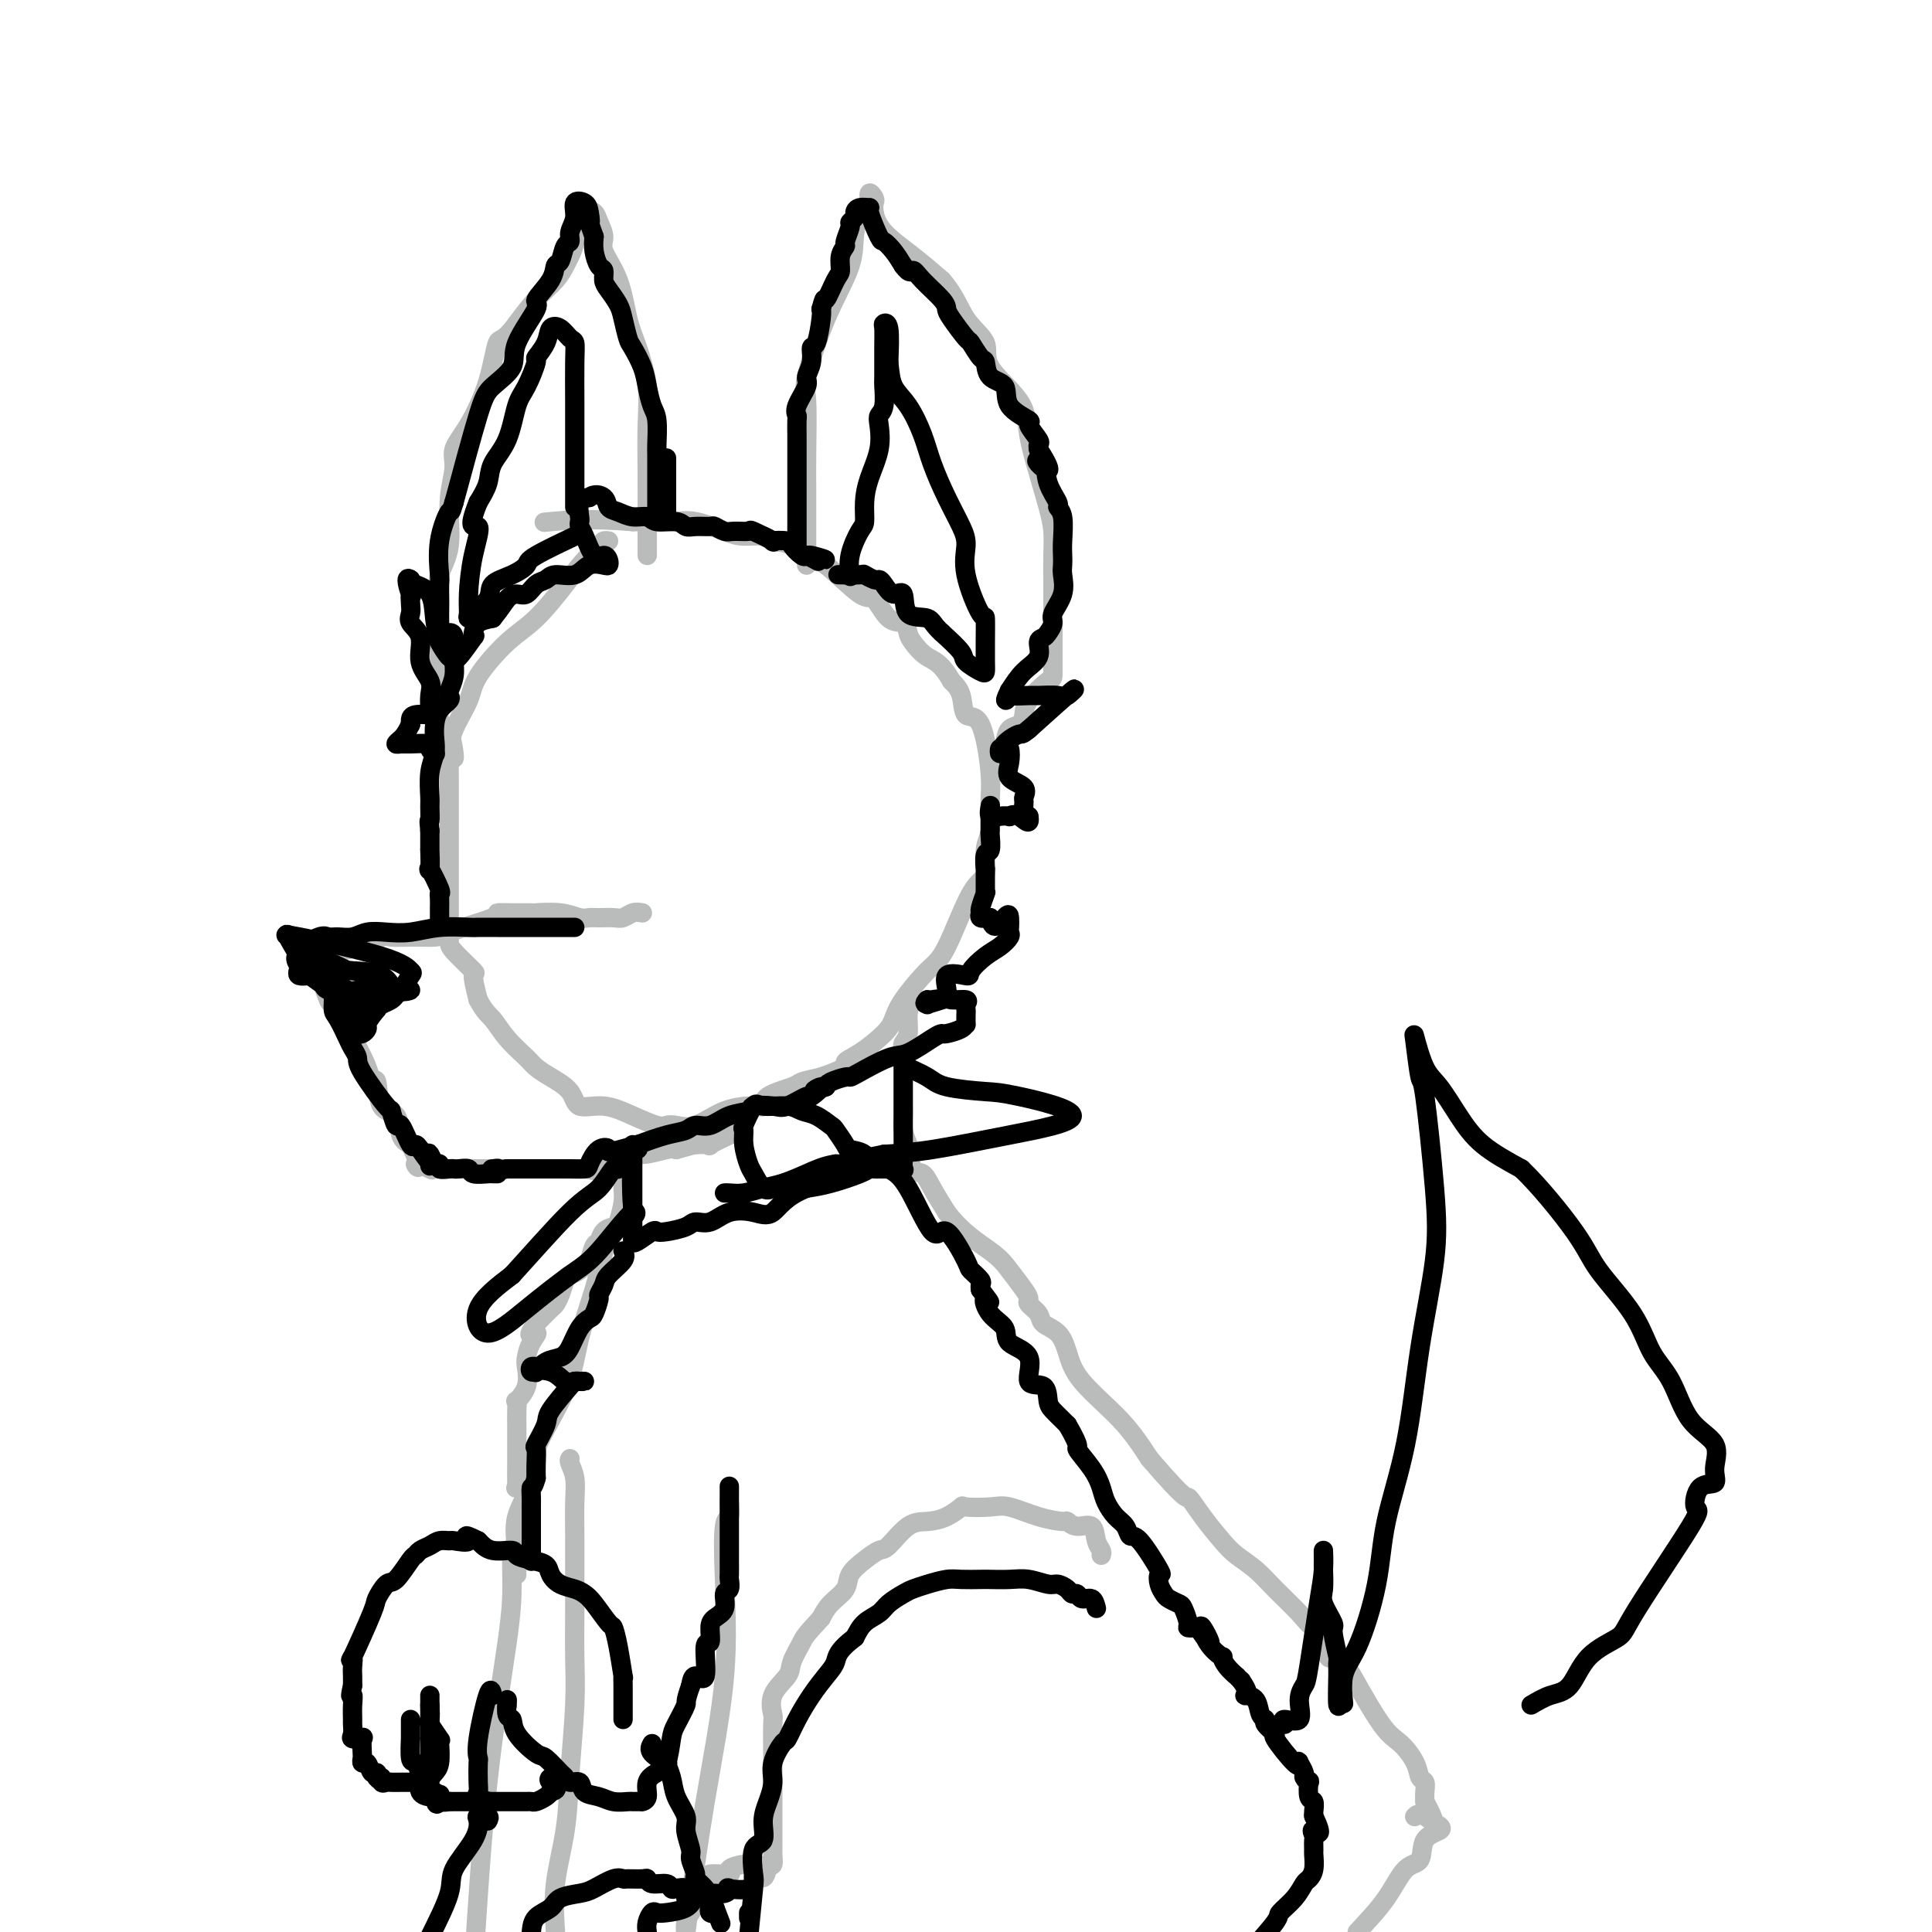 <svg viewBox='0 0 400 400' version='1.1' xmlns='http://www.w3.org/2000/svg' xmlns:xlink='http://www.w3.org/1999/xlink'><g fill='none' stroke='#BABBBB' stroke-width='4' stroke-linecap='round' stroke-linejoin='round'><path d='M126,112c-0.378,-0.050 -0.757,-0.099 -1,0c-0.243,0.099 -0.351,0.347 -1,1c-0.649,0.653 -1.838,1.711 -3,3c-1.162,1.289 -2.298,2.811 -4,5c-1.702,2.189 -3.969,5.046 -6,7c-2.031,1.954 -3.826,3.004 -6,5c-2.174,1.996 -4.726,4.937 -6,7c-1.274,2.063 -1.270,3.248 -2,5c-0.730,1.752 -2.196,4.071 -3,6c-0.804,1.929 -0.948,3.468 -1,5c-0.052,1.532 -0.014,3.056 0,5c0.014,1.944 0.004,4.306 0,6c-0.004,1.694 -0.001,2.720 0,5c0.001,2.280 -0.000,5.816 0,8c0.000,2.184 0.001,3.017 0,4c-0.001,0.983 -0.005,2.116 0,4c0.005,1.884 0.018,4.519 0,6c-0.018,1.481 -0.067,1.809 1,3c1.067,1.191 3.249,3.244 4,4c0.751,0.756 0.072,0.216 0,1c-0.072,0.784 0.464,2.892 1,5'/><path d='M99,207c1.484,2.732 2.195,3.063 3,4c0.805,0.937 1.704,2.480 3,4c1.296,1.520 2.988,3.018 4,4c1.012,0.982 1.343,1.449 2,2c0.657,0.551 1.640,1.187 3,2c1.360,0.813 3.096,1.805 4,3c0.904,1.195 0.977,2.594 2,3c1.023,0.406 2.997,-0.179 5,0c2.003,0.179 4.036,1.122 6,2c1.964,0.878 3.860,1.689 5,2c1.140,0.311 1.523,0.121 2,0c0.477,-0.121 1.046,-0.175 2,0c0.954,0.175 2.293,0.577 4,0c1.707,-0.577 3.781,-2.133 6,-3c2.219,-0.867 4.581,-1.044 6,-1c1.419,0.044 1.894,0.310 2,0c0.106,-0.310 -0.157,-1.197 1,-2c1.157,-0.803 3.735,-1.524 5,-2c1.265,-0.476 1.219,-0.707 2,-1c0.781,-0.293 2.391,-0.646 4,-1'/><path d='M170,223c6.284,-2.160 4.993,-2.560 5,-3c0.007,-0.440 1.310,-0.919 3,-2c1.690,-1.081 3.766,-2.764 5,-4c1.234,-1.236 1.625,-2.026 2,-3c0.375,-0.974 0.735,-2.131 2,-4c1.265,-1.869 3.434,-4.450 5,-6c1.566,-1.550 2.529,-2.068 4,-5c1.471,-2.932 3.452,-8.279 5,-11c1.548,-2.721 2.665,-2.815 3,-4c0.335,-1.185 -0.111,-3.461 0,-5c0.111,-1.539 0.779,-2.342 1,-4c0.221,-1.658 -0.006,-4.170 0,-6c0.006,-1.830 0.245,-2.979 0,-6c-0.245,-3.021 -0.973,-7.913 -2,-10c-1.027,-2.087 -2.353,-1.370 -3,-2c-0.647,-0.630 -0.613,-2.609 -1,-4c-0.387,-1.391 -1.193,-2.196 -2,-3'/><path d='M197,141c-2.203,-3.913 -3.709,-4.197 -5,-5c-1.291,-0.803 -2.366,-2.126 -3,-3c-0.634,-0.874 -0.826,-1.300 -1,-2c-0.174,-0.700 -0.330,-1.674 -1,-2c-0.670,-0.326 -1.855,-0.004 -3,-1c-1.145,-0.996 -2.252,-3.311 -3,-4c-0.748,-0.689 -1.139,0.247 -3,-1c-1.861,-1.247 -5.193,-4.678 -7,-6c-1.807,-1.322 -2.090,-0.536 -3,-1c-0.910,-0.464 -2.446,-2.179 -4,-3c-1.554,-0.821 -3.125,-0.749 -4,-1c-0.875,-0.251 -1.054,-0.824 -2,-1c-0.946,-0.176 -2.659,0.044 -4,0c-1.341,-0.044 -2.310,-0.351 -4,-1c-1.690,-0.649 -4.102,-1.638 -6,-2c-1.898,-0.362 -3.282,-0.097 -4,0c-0.718,0.097 -0.770,0.026 -2,0c-1.230,-0.026 -3.637,-0.007 -5,0c-1.363,0.007 -1.681,0.004 -2,0'/><path d='M131,108c-8.911,-0.778 -14.689,-0.222 -17,0c-2.311,0.222 -1.156,0.111 0,0'/><path d='M133,189c-0.659,-0.113 -1.317,-0.227 -2,0c-0.683,0.227 -1.389,0.794 -2,1c-0.611,0.206 -1.126,0.051 -2,0c-0.874,-0.051 -2.105,0.000 -3,0c-0.895,-0.000 -1.452,-0.053 -2,0c-0.548,0.053 -1.087,0.210 -2,0c-0.913,-0.210 -2.201,-0.789 -4,-1c-1.799,-0.211 -4.109,-0.056 -5,0c-0.891,0.056 -0.362,0.011 -1,0c-0.638,-0.011 -2.444,0.011 -4,0c-1.556,-0.011 -2.863,-0.056 -3,0c-0.137,0.056 0.895,0.212 -1,1c-1.895,0.788 -6.718,2.210 -9,3c-2.282,0.790 -2.024,0.950 -3,1c-0.976,0.050 -3.185,-0.011 -5,0c-1.815,0.011 -3.235,0.094 -4,0c-0.765,-0.094 -0.875,-0.365 -2,0c-1.125,0.365 -3.264,1.368 -5,2c-1.736,0.632 -3.067,0.895 -4,1c-0.933,0.105 -1.466,0.053 -2,0'/><path d='M68,197c-5.807,1.246 -2.824,0.361 -2,0c0.824,-0.361 -0.512,-0.197 -1,0c-0.488,0.197 -0.129,0.426 0,1c0.129,0.574 0.027,1.493 0,2c-0.027,0.507 0.019,0.601 0,1c-0.019,0.399 -0.104,1.101 0,1c0.104,-0.101 0.397,-1.005 1,0c0.603,1.005 1.517,3.921 2,5c0.483,1.079 0.535,0.322 1,1c0.465,0.678 1.344,2.790 2,4c0.656,1.210 1.091,1.519 2,3c0.909,1.481 2.293,4.134 3,6c0.707,1.866 0.738,2.944 1,3c0.262,0.056 0.755,-0.910 1,0c0.245,0.910 0.241,3.698 1,5c0.759,1.302 2.281,1.120 3,2c0.719,0.880 0.634,2.823 1,4c0.366,1.177 1.183,1.589 2,2'/><path d='M85,237c3.139,6.569 0.986,4.492 1,4c0.014,-0.492 2.193,0.600 3,1c0.807,0.400 0.241,0.107 0,0c-0.241,-0.107 -0.158,-0.029 0,0c0.158,0.029 0.391,0.008 1,0c0.609,-0.008 1.593,-0.002 3,0c1.407,0.002 3.237,0.001 4,0c0.763,-0.001 0.458,-0.000 2,0c1.542,0.000 4.930,0.000 7,0c2.070,-0.000 2.820,-0.001 4,0c1.180,0.001 2.789,0.003 4,0c1.211,-0.003 2.025,-0.012 3,0c0.975,0.012 2.110,0.047 3,0c0.890,-0.047 1.534,-0.174 2,0c0.466,0.174 0.755,0.649 2,0c1.245,-0.649 3.447,-2.421 5,-3c1.553,-0.579 2.457,0.037 4,0c1.543,-0.037 3.727,-0.725 5,-1c1.273,-0.275 1.637,-0.138 2,0'/><path d='M140,238c3.182,-0.837 3.137,-0.929 4,-1c0.863,-0.071 2.633,-0.122 3,0c0.367,0.122 -0.671,0.418 0,0c0.671,-0.418 3.049,-1.548 4,-2c0.951,-0.452 0.476,-0.226 0,0'/><path d='M167,117c-0.000,-0.723 -0.000,-1.446 0,-2c0.000,-0.554 0.001,-0.940 0,-2c-0.001,-1.060 -0.003,-2.793 0,-5c0.003,-2.207 0.011,-4.886 0,-7c-0.011,-2.114 -0.041,-3.663 0,-7c0.041,-3.337 0.153,-8.463 0,-11c-0.153,-2.537 -0.570,-2.484 0,-5c0.570,-2.516 2.129,-7.600 4,-12c1.871,-4.400 4.056,-8.116 5,-11c0.944,-2.884 0.649,-4.938 1,-7c0.351,-2.062 1.348,-4.133 2,-5c0.652,-0.867 0.959,-0.529 1,-1c0.041,-0.471 -0.182,-1.751 0,-2c0.182,-0.249 0.771,0.533 1,1c0.229,0.467 0.100,0.620 0,1c-0.100,0.380 -0.171,0.989 0,2c0.171,1.011 0.585,2.426 2,4c1.415,1.574 3.833,3.307 6,5c2.167,1.693 4.084,3.347 6,5'/><path d='M195,58c2.738,3.113 3.583,5.894 5,8c1.417,2.106 3.405,3.537 4,5c0.595,1.463 -0.202,2.957 1,5c1.202,2.043 4.403,4.636 6,7c1.597,2.364 1.591,4.500 2,7c0.409,2.500 1.234,5.363 2,8c0.766,2.637 1.473,5.049 2,7c0.527,1.951 0.873,3.440 1,5c0.127,1.560 0.034,3.189 0,5c-0.034,1.811 -0.009,3.802 0,6c0.009,2.198 0.002,4.601 0,6c-0.002,1.399 -0.000,1.792 0,4c0.000,2.208 -0.002,6.231 0,8c0.002,1.769 0.008,1.285 -1,2c-1.008,0.715 -3.030,2.631 -4,4c-0.970,1.369 -0.889,2.192 -1,3c-0.111,0.808 -0.415,1.602 -1,2c-0.585,0.398 -1.453,0.399 -2,1c-0.547,0.601 -0.774,1.800 -1,3'/><path d='M208,154c-1.652,2.790 -0.782,2.264 -1,2c-0.218,-0.264 -1.522,-0.267 -2,0c-0.478,0.267 -0.129,0.803 0,1c0.129,0.197 0.037,0.056 0,0c-0.037,-0.056 -0.018,-0.028 0,0'/><path d='M134,115c0.001,-0.907 0.002,-1.814 0,-3c-0.002,-1.186 -0.006,-2.652 0,-5c0.006,-2.348 0.024,-5.580 0,-9c-0.024,-3.420 -0.088,-7.028 0,-10c0.088,-2.972 0.327,-5.306 0,-8c-0.327,-2.694 -1.222,-5.746 -2,-8c-0.778,-2.254 -1.441,-3.710 -2,-6c-0.559,-2.290 -1.014,-5.416 -2,-8c-0.986,-2.584 -2.504,-4.628 -3,-6c-0.496,-1.372 0.031,-2.071 0,-3c-0.031,-0.929 -0.620,-2.086 -1,-3c-0.380,-0.914 -0.550,-1.584 -1,-2c-0.450,-0.416 -1.181,-0.579 -2,0c-0.819,0.579 -1.726,1.901 -2,3c-0.274,1.099 0.087,1.976 0,3c-0.087,1.024 -0.620,2.194 -1,3c-0.380,0.806 -0.607,1.247 -1,2c-0.393,0.753 -0.952,1.818 -2,3c-1.048,1.182 -2.585,2.481 -4,4c-1.415,1.519 -2.707,3.260 -4,5'/><path d='M107,67c-3.002,4.106 -3.507,2.872 -4,4c-0.493,1.128 -0.974,4.618 -2,8c-1.026,3.382 -2.599,6.654 -4,9c-1.401,2.346 -2.632,3.765 -3,5c-0.368,1.235 0.126,2.286 0,4c-0.126,1.714 -0.871,4.091 -1,7c-0.129,2.909 0.358,6.349 0,9c-0.358,2.651 -1.560,4.514 -2,6c-0.440,1.486 -0.118,2.596 0,4c0.118,1.404 0.032,3.101 0,4c-0.032,0.899 -0.010,1.000 0,2c0.010,1.000 0.009,2.899 0,6c-0.009,3.101 -0.027,7.405 0,9c0.027,1.595 0.098,0.480 0,1c-0.098,0.520 -0.366,2.675 0,4c0.366,1.325 1.366,1.819 2,3c0.634,1.181 0.901,3.049 1,4c0.099,0.951 0.028,0.986 0,1c-0.028,0.014 -0.014,0.007 0,0'/><path d='M189,207c-0.453,0.866 -0.906,1.731 -1,3c-0.094,1.269 0.171,2.941 0,4c-0.171,1.059 -0.778,1.504 -1,2c-0.222,0.496 -0.060,1.042 0,2c0.060,0.958 0.016,2.327 0,3c-0.016,0.673 -0.004,0.648 0,1c0.004,0.352 0.001,1.080 0,2c-0.001,0.920 -0.001,2.030 0,3c0.001,0.970 0.004,1.798 0,2c-0.004,0.202 -0.016,-0.223 0,0c0.016,0.223 0.059,1.094 0,2c-0.059,0.906 -0.220,1.849 0,3c0.220,1.151 0.821,2.512 1,3c0.179,0.488 -0.062,0.103 0,1c0.062,0.897 0.429,3.075 1,4c0.571,0.925 1.346,0.595 2,1c0.654,0.405 1.187,1.544 2,3c0.813,1.456 1.907,3.228 3,5'/><path d='M196,251c3.232,4.256 6.811,6.396 9,8c2.189,1.604 2.986,2.670 4,4c1.014,1.330 2.245,2.923 3,4c0.755,1.077 1.035,1.638 1,2c-0.035,0.362 -0.385,0.524 0,1c0.385,0.476 1.505,1.264 2,2c0.495,0.736 0.364,1.418 1,2c0.636,0.582 2.038,1.062 3,2c0.962,0.938 1.485,2.334 2,4c0.515,1.666 1.023,3.602 3,6c1.977,2.398 5.422,5.256 8,8c2.578,2.744 4.289,5.372 6,8'/><path d='M238,302c8.183,9.530 7.641,7.854 8,8c0.359,0.146 1.620,2.113 3,4c1.380,1.887 2.880,3.695 4,5c1.120,1.305 1.860,2.108 3,3c1.140,0.892 2.681,1.875 4,3c1.319,1.125 2.415,2.394 4,4c1.585,1.606 3.660,3.549 5,5c1.340,1.451 1.945,2.409 3,3c1.055,0.591 2.561,0.816 3,2c0.439,1.184 -0.189,3.327 0,4c0.189,0.673 1.196,-0.123 2,0c0.804,0.123 1.405,1.164 3,4c1.595,2.836 4.182,7.466 6,10c1.818,2.534 2.865,2.972 4,4c1.135,1.028 2.357,2.646 3,4c0.643,1.354 0.709,2.446 1,3c0.291,0.554 0.809,0.572 1,1c0.191,0.428 0.055,1.265 0,2c-0.055,0.735 -0.027,1.367 0,2'/><path d='M295,373c3.214,5.940 1.250,3.792 0,3c-1.250,-0.792 -1.786,-0.226 -2,0c-0.214,0.226 -0.107,0.113 0,0'/><path d='M228,322c0.103,-0.289 0.206,-0.579 0,-1c-0.206,-0.421 -0.721,-0.974 -1,-2c-0.279,-1.026 -0.323,-2.525 -1,-3c-0.677,-0.475 -1.987,0.076 -3,0c-1.013,-0.076 -1.728,-0.777 -2,-1c-0.272,-0.223 -0.102,0.032 -1,0c-0.898,-0.032 -2.865,-0.350 -5,-1c-2.135,-0.650 -4.436,-1.632 -6,-2c-1.564,-0.368 -2.389,-0.123 -4,0c-1.611,0.123 -4.009,0.124 -5,0c-0.991,-0.124 -0.577,-0.373 -1,0c-0.423,0.373 -1.684,1.366 -3,2c-1.316,0.634 -2.687,0.907 -4,1c-1.313,0.093 -2.569,0.006 -4,1c-1.431,0.994 -3.036,3.070 -4,4c-0.964,0.930 -1.287,0.713 -2,1c-0.713,0.287 -1.815,1.077 -3,2c-1.185,0.923 -2.452,1.979 -3,3c-0.548,1.021 -0.378,2.006 -1,3c-0.622,0.994 -2.035,1.998 -3,3c-0.965,1.002 -1.483,2.001 -2,3'/><path d='M170,335c-3.572,3.865 -3.503,4.027 -4,5c-0.497,0.973 -1.559,2.755 -2,4c-0.441,1.245 -0.262,1.951 -1,3c-0.738,1.049 -2.394,2.441 -3,4c-0.606,1.559 -0.162,3.284 0,4c0.162,0.716 0.044,0.423 0,2c-0.044,1.577 -0.012,5.022 0,7c0.012,1.978 0.003,2.487 0,3c-0.003,0.513 -0.001,1.029 0,2c0.001,0.971 0.001,2.397 0,4c-0.001,1.603 -0.003,3.383 0,5c0.003,1.617 0.011,3.073 0,4c-0.011,0.927 -0.041,1.327 0,2c0.041,0.673 0.155,1.621 0,2c-0.155,0.379 -0.577,0.190 -1,0'/><path d='M159,386c-0.775,5.411 -2.214,1.440 -3,0c-0.786,-1.440 -0.920,-0.348 -1,0c-0.080,0.348 -0.108,-0.047 -1,0c-0.892,0.047 -2.650,0.538 -3,1c-0.350,0.462 0.707,0.896 0,1c-0.707,0.104 -3.178,-0.123 -4,0c-0.822,0.123 0.005,0.595 0,1c-0.005,0.405 -0.841,0.742 -1,1c-0.159,0.258 0.360,0.439 0,1c-0.360,0.561 -1.599,1.504 -2,2c-0.401,0.496 0.037,0.545 0,1c-0.037,0.455 -0.548,1.315 -1,2c-0.452,0.685 -0.843,1.196 -1,2c-0.157,0.804 -0.078,1.902 0,3'/><path d='M298,378c0.328,0.311 0.656,0.622 0,1c-0.656,0.378 -2.294,0.822 -3,2c-0.706,1.178 -0.478,3.089 -1,4c-0.522,0.911 -1.794,0.822 -3,2c-1.206,1.178 -2.344,3.622 -4,6c-1.656,2.378 -3.828,4.689 -6,7'/><path d='M129,241c-0.002,0.384 -0.004,0.768 0,1c0.004,0.232 0.013,0.310 0,1c-0.013,0.690 -0.049,1.990 0,3c0.049,1.010 0.182,1.728 0,3c-0.182,1.272 -0.679,3.098 -1,4c-0.321,0.902 -0.467,0.879 -1,1c-0.533,0.121 -1.452,0.385 -2,1c-0.548,0.615 -0.723,1.579 -1,2c-0.277,0.421 -0.655,0.298 -1,1c-0.345,0.702 -0.656,2.228 -1,3c-0.344,0.772 -0.722,0.791 -1,1c-0.278,0.209 -0.456,0.609 -1,1c-0.544,0.391 -1.454,0.772 -2,1c-0.546,0.228 -0.729,0.304 -1,1c-0.271,0.696 -0.629,2.011 -1,3c-0.371,0.989 -0.754,1.651 -1,2c-0.246,0.349 -0.356,0.385 -1,1c-0.644,0.615 -1.822,1.807 -3,3'/><path d='M111,274c-2.585,3.624 -0.547,2.184 0,2c0.547,-0.184 -0.397,0.887 -1,2c-0.603,1.113 -0.865,2.269 -1,3c-0.135,0.731 -0.141,1.038 0,2c0.141,0.962 0.430,2.578 0,4c-0.430,1.422 -1.579,2.650 -2,3c-0.421,0.350 -0.113,-0.178 0,0c0.113,0.178 0.030,1.060 0,2c-0.030,0.940 -0.008,1.936 0,3c0.008,1.064 0.003,2.194 0,3c-0.003,0.806 -0.003,1.288 0,2c0.003,0.712 0.008,1.653 0,3c-0.008,1.347 -0.030,3.100 0,4c0.030,0.900 0.113,0.945 0,1c-0.113,0.055 -0.422,0.118 0,0c0.422,-0.118 1.575,-0.416 2,0c0.425,0.416 0.121,1.548 0,2c-0.121,0.452 -0.061,0.226 0,0'/><path d='M127,254c0.093,0.496 0.187,0.992 0,1c-0.187,0.008 -0.654,-0.472 -1,0c-0.346,0.472 -0.570,1.896 -1,4c-0.430,2.104 -1.065,4.889 -2,8c-0.935,3.111 -2.171,6.549 -3,10c-0.829,3.451 -1.252,6.915 -3,11c-1.748,4.085 -4.822,8.789 -6,12c-1.178,3.211 -0.459,4.927 -1,7c-0.541,2.073 -2.341,4.503 -3,7c-0.659,2.497 -0.177,5.061 0,7c0.177,1.939 0.048,3.253 0,4c-0.048,0.747 -0.014,0.928 0,1c0.014,0.072 0.007,0.036 0,0'/><path d='M118,302c-0.113,0.189 -0.227,0.378 0,1c0.227,0.622 0.793,1.678 1,3c0.207,1.322 0.055,2.909 0,5c-0.055,2.091 -0.014,4.684 0,7c0.014,2.316 0.000,4.355 0,7c-0.000,2.645 0.012,5.897 0,9c-0.012,3.103 -0.049,6.059 0,9c0.049,2.941 0.184,5.868 0,10c-0.184,4.132 -0.689,9.468 -1,14c-0.311,4.532 -0.430,8.259 -1,12c-0.570,3.741 -1.591,7.498 -2,11c-0.409,3.502 -0.204,6.751 0,10'/><path d='M151,311c0.106,1.257 0.213,2.514 0,3c-0.213,0.486 -0.745,0.202 -1,2c-0.255,1.798 -0.233,5.678 0,11c0.233,5.322 0.678,12.087 0,20c-0.678,7.913 -2.479,16.975 -4,26c-1.521,9.025 -2.760,18.012 -4,27'/><path d='M110,316c-0.227,0.606 -0.453,1.212 -1,2c-0.547,0.788 -1.413,1.757 -2,2c-0.587,0.243 -0.895,-0.239 -1,1c-0.105,1.239 -0.008,4.198 0,7c0.008,2.802 -0.075,5.447 -1,12c-0.925,6.553 -2.693,17.015 -4,29c-1.307,11.985 -2.154,25.492 -3,39'/></g>
<g fill='none' stroke='#000000' stroke-width='4' stroke-linecap='round' stroke-linejoin='round'><path d='M165,113c-0.000,-0.615 -0.000,-1.229 0,-2c0.000,-0.771 0.000,-1.697 0,-3c-0.000,-1.303 -0.000,-2.983 0,-4c0.000,-1.017 0.000,-1.370 0,-3c-0.000,-1.630 -0.000,-4.539 0,-6c0.000,-1.461 0.001,-1.476 0,-2c-0.001,-0.524 -0.002,-1.556 0,-2c0.002,-0.444 0.008,-0.301 0,-1c-0.008,-0.699 -0.031,-2.242 0,-3c0.031,-0.758 0.118,-0.733 0,-1c-0.118,-0.267 -0.439,-0.825 0,-2c0.439,-1.175 1.637,-2.965 2,-4c0.363,-1.035 -0.109,-1.314 0,-2c0.109,-0.686 0.800,-1.781 1,-3c0.200,-1.219 -0.091,-2.564 0,-3c0.091,-0.436 0.563,0.036 1,-1c0.437,-1.036 0.839,-3.582 1,-5c0.161,-1.418 0.080,-1.709 0,-2'/><path d='M170,64c0.896,-3.326 0.636,-1.641 1,-2c0.364,-0.359 1.350,-2.763 2,-4c0.650,-1.237 0.963,-1.309 1,-2c0.037,-0.691 -0.201,-2.002 0,-3c0.201,-0.998 0.842,-1.682 1,-2c0.158,-0.318 -0.168,-0.270 0,-1c0.168,-0.730 0.831,-2.238 1,-3c0.169,-0.762 -0.157,-0.778 0,-1c0.157,-0.222 0.797,-0.649 1,-1c0.203,-0.351 -0.030,-0.626 0,-1c0.030,-0.374 0.322,-0.848 1,-1c0.678,-0.152 1.743,0.017 2,0c0.257,-0.017 -0.293,-0.220 0,1c0.293,1.220 1.429,3.863 2,5c0.571,1.137 0.577,0.768 1,1c0.423,0.232 1.264,1.066 2,2c0.736,0.934 1.368,1.967 2,3'/><path d='M187,55c1.475,2.019 1.664,1.066 2,1c0.336,-0.066 0.819,0.754 2,2c1.181,1.246 3.061,2.919 4,4c0.939,1.081 0.938,1.569 1,2c0.062,0.431 0.188,0.806 1,2c0.812,1.194 2.309,3.206 3,4c0.691,0.794 0.575,0.371 1,1c0.425,0.629 1.392,2.310 2,3c0.608,0.690 0.858,0.388 1,1c0.142,0.612 0.176,2.137 1,3c0.824,0.863 2.439,1.065 3,2c0.561,0.935 0.070,2.604 1,4c0.930,1.396 3.282,2.521 4,3c0.718,0.479 -0.199,0.314 0,1c0.199,0.686 1.515,2.223 2,3c0.485,0.777 0.139,0.793 0,1c-0.139,0.207 -0.069,0.603 0,1'/><path d='M215,93c4.278,6.607 0.974,4.123 0,3c-0.974,-1.123 0.384,-0.886 1,0c0.616,0.886 0.491,2.422 1,4c0.509,1.578 1.653,3.199 2,4c0.347,0.801 -0.103,0.781 0,1c0.103,0.219 0.759,0.676 1,2c0.241,1.324 0.067,3.515 0,5c-0.067,1.485 -0.026,2.264 0,3c0.026,0.736 0.036,1.429 0,2c-0.036,0.571 -0.118,1.021 0,2c0.118,0.979 0.435,2.486 0,4c-0.435,1.514 -1.624,3.034 -2,4c-0.376,0.966 0.059,1.378 0,2c-0.059,0.622 -0.613,1.453 -1,2c-0.387,0.547 -0.606,0.810 -1,1c-0.394,0.190 -0.961,0.309 -1,1c-0.039,0.691 0.451,1.955 0,3c-0.451,1.045 -1.843,1.870 -3,3c-1.157,1.130 -2.078,2.565 -3,4'/><path d='M209,143c-1.641,3.320 -0.244,1.621 0,1c0.244,-0.621 -0.666,-0.164 0,0c0.666,0.164 2.907,0.034 4,0c1.093,-0.034 1.039,0.027 2,0c0.961,-0.027 2.938,-0.141 4,0c1.062,0.141 1.209,0.538 2,0c0.791,-0.538 2.226,-2.011 1,-1c-1.226,1.011 -5.113,4.505 -9,8'/><path d='M213,151c-1.679,1.380 -1.375,0.829 -2,1c-0.625,0.171 -2.178,1.063 -3,2c-0.822,0.937 -0.913,1.920 -1,2c-0.087,0.080 -0.170,-0.743 0,-1c0.170,-0.257 0.593,0.052 1,0c0.407,-0.052 0.799,-0.466 1,0c0.201,0.466 0.212,1.811 0,3c-0.212,1.189 -0.646,2.220 0,3c0.646,0.780 2.372,1.308 3,2c0.628,0.692 0.158,1.546 0,2c-0.158,0.454 -0.004,0.507 0,1c0.004,0.493 -0.142,1.427 0,2c0.142,0.573 0.571,0.787 1,1'/><path d='M213,169c0.448,2.321 -0.931,0.624 -2,0c-1.069,-0.624 -1.828,-0.175 -2,0c-0.172,0.175 0.241,0.074 0,0c-0.241,-0.074 -1.137,-0.123 -2,0c-0.863,0.123 -1.694,0.418 -2,0c-0.306,-0.418 -0.087,-1.548 0,-2c0.087,-0.452 0.044,-0.226 0,0'/><path d='M205,168c0.001,0.368 0.001,0.737 0,1c-0.001,0.263 -0.004,0.421 0,1c0.004,0.579 0.015,1.579 0,2c-0.015,0.421 -0.057,0.263 0,1c0.057,0.737 0.211,2.369 0,3c-0.211,0.631 -0.789,0.261 -1,1c-0.211,0.739 -0.056,2.588 0,3c0.056,0.412 0.011,-0.611 0,0c-0.011,0.611 0.012,2.856 0,4c-0.012,1.144 -0.057,1.186 0,1c0.057,-0.186 0.217,-0.600 0,0c-0.217,0.600 -0.811,2.212 -1,3c-0.189,0.788 0.026,0.751 0,1c-0.026,0.249 -0.293,0.786 0,1c0.293,0.214 1.147,0.107 2,0'/><path d='M205,190c0.619,3.432 2.167,1.013 3,0c0.833,-1.013 0.950,-0.619 1,0c0.050,0.619 0.033,1.463 0,2c-0.033,0.537 -0.083,0.767 0,1c0.083,0.233 0.300,0.470 0,1c-0.300,0.530 -1.115,1.354 -2,2c-0.885,0.646 -1.838,1.116 -3,2c-1.162,0.884 -2.532,2.183 -3,3c-0.468,0.817 -0.034,1.152 -1,1c-0.966,-0.152 -3.331,-0.789 -4,0c-0.669,0.789 0.357,3.005 0,4c-0.357,0.995 -2.096,0.768 -3,1c-0.904,0.232 -0.973,0.923 -1,1c-0.027,0.077 -0.014,-0.462 0,-1'/><path d='M192,207c-1.714,1.698 1.502,0.444 3,0c1.498,-0.444 1.277,-0.079 2,0c0.723,0.079 2.390,-0.129 3,0c0.610,0.129 0.164,0.594 0,1c-0.164,0.406 -0.045,0.753 0,1c0.045,0.247 0.016,0.396 0,1c-0.016,0.604 -0.017,1.664 0,2c0.017,0.336 0.054,-0.053 0,0c-0.054,0.053 -0.199,0.547 -1,1c-0.801,0.453 -2.259,0.865 -3,1c-0.741,0.135 -0.765,-0.006 -1,0c-0.235,0.006 -0.679,0.160 -2,1c-1.321,0.840 -3.518,2.368 -5,3c-1.482,0.632 -2.250,0.368 -4,1c-1.750,0.632 -4.483,2.158 -6,3c-1.517,0.842 -1.819,0.999 -2,1c-0.181,0.001 -0.241,-0.154 -1,0c-0.759,0.154 -2.217,0.615 -3,1c-0.783,0.385 -0.892,0.692 -1,1'/><path d='M171,225c-4.438,1.726 -1.532,0.042 -1,0c0.532,-0.042 -1.308,1.557 -2,2c-0.692,0.443 -0.235,-0.270 -1,0c-0.765,0.270 -2.753,1.524 -4,2c-1.247,0.476 -1.754,0.174 -3,0c-1.246,-0.174 -3.230,-0.219 -4,0c-0.770,0.219 -0.327,0.703 -1,1c-0.673,0.297 -2.464,0.408 -4,1c-1.536,0.592 -2.818,1.667 -4,2c-1.182,0.333 -2.265,-0.076 -3,0c-0.735,0.076 -1.121,0.636 -2,1c-0.879,0.364 -2.251,0.533 -4,1c-1.749,0.467 -3.874,1.234 -6,2'/><path d='M132,237c-7.302,2.127 -6.058,1.446 -6,1c0.058,-0.446 -1.070,-0.655 -2,0c-0.930,0.655 -1.663,2.176 -2,3c-0.337,0.824 -0.277,0.953 -1,1c-0.723,0.047 -2.228,0.013 -3,0c-0.772,-0.013 -0.812,-0.003 -1,0c-0.188,0.003 -0.526,0.001 -1,0c-0.474,-0.001 -1.086,-0.000 -2,0c-0.914,0.000 -2.132,0.000 -3,0c-0.868,-0.000 -1.388,-0.000 -2,0c-0.612,0.000 -1.318,0.000 -2,0c-0.682,-0.000 -1.341,-0.000 -2,0'/><path d='M105,242c-4.571,0.774 -2.500,0.208 -2,0c0.500,-0.208 -0.571,-0.060 -1,0c-0.429,0.060 -0.214,0.030 0,0'/><path d='M119,192c-0.297,0.000 -0.594,0.000 -1,0c-0.406,-0.000 -0.919,-0.000 -1,0c-0.081,0.000 0.272,0.000 -1,0c-1.272,-0.000 -4.169,-0.000 -5,0c-0.831,0.000 0.405,0.000 0,0c-0.405,-0.000 -2.452,-0.001 -4,0c-1.548,0.001 -2.598,0.004 -4,0c-1.402,-0.004 -3.158,-0.015 -4,0c-0.842,0.015 -0.770,0.056 -2,0c-1.230,-0.056 -3.760,-0.207 -6,0c-2.240,0.207 -4.189,0.773 -6,1c-1.811,0.227 -3.483,0.114 -5,0c-1.517,-0.114 -2.879,-0.229 -4,0c-1.121,0.229 -2.000,0.801 -3,1c-1.000,0.199 -2.121,0.024 -3,0c-0.879,-0.024 -1.518,0.102 -2,0c-0.482,-0.102 -0.809,-0.431 -2,0c-1.191,0.431 -3.247,1.621 -4,2c-0.753,0.379 -0.203,-0.052 0,0c0.203,0.052 0.058,0.586 0,1c-0.058,0.414 -0.029,0.707 0,1'/><path d='M62,198c-0.557,0.943 0.050,1.300 0,2c-0.050,0.700 -0.755,1.744 0,2c0.755,0.256 2.972,-0.275 4,0c1.028,0.275 0.866,1.356 1,2c0.134,0.644 0.565,0.852 1,1c0.435,0.148 0.876,0.238 1,1c0.124,0.762 -0.068,2.196 0,3c0.068,0.804 0.395,0.976 1,2c0.605,1.024 1.487,2.899 2,4c0.513,1.101 0.659,1.426 1,2c0.341,0.574 0.879,1.396 1,2c0.121,0.604 -0.176,0.991 1,3c1.176,2.009 3.824,5.639 5,7c1.176,1.361 0.878,0.451 1,1c0.122,0.549 0.662,2.556 1,3c0.338,0.444 0.472,-0.675 1,0c0.528,0.675 1.450,3.143 2,4c0.550,0.857 0.729,0.102 1,0c0.271,-0.102 0.636,0.449 1,1'/><path d='M87,238c4.317,6.293 2.611,2.025 2,1c-0.611,-1.025 -0.127,1.193 0,2c0.127,0.807 -0.103,0.202 0,0c0.103,-0.202 0.539,-0.002 1,0c0.461,0.002 0.949,-0.195 1,0c0.051,0.195 -0.333,0.783 0,1c0.333,0.217 1.382,0.062 2,0c0.618,-0.062 0.803,-0.031 1,0c0.197,0.031 0.406,0.061 1,0c0.594,-0.061 1.575,-0.212 2,0c0.425,0.212 0.296,0.789 1,1c0.704,0.211 2.240,0.057 3,0c0.760,-0.057 0.743,-0.015 1,0c0.257,0.015 0.788,0.004 1,0c0.212,-0.004 0.106,-0.002 0,0'/><path d='M60,194c-0.902,-0.364 -1.803,-0.728 2,0c3.803,0.728 12.312,2.548 17,4c4.688,1.452 5.555,2.536 6,3c0.445,0.464 0.466,0.309 0,1c-0.466,0.691 -1.421,2.226 -2,3c-0.579,0.774 -0.784,0.785 -1,1c-0.216,0.215 -0.443,0.635 -1,1c-0.557,0.365 -1.445,0.676 -2,1c-0.555,0.324 -0.778,0.662 -1,1'/><path d='M78,209c-1.548,1.872 -1.918,2.553 -2,3c-0.082,0.447 0.123,0.660 0,1c-0.123,0.340 -0.575,0.806 -1,1c-0.425,0.194 -0.823,0.114 -1,0c-0.177,-0.114 -0.134,-0.264 0,-1c0.134,-0.736 0.359,-2.059 0,-3c-0.359,-0.941 -1.303,-1.499 -2,-2c-0.697,-0.501 -1.147,-0.945 -1,-1c0.147,-0.055 0.892,0.279 -1,-1c-1.892,-1.279 -6.420,-4.171 -8,-6c-1.580,-1.829 -0.214,-2.595 0,-3c0.214,-0.405 -0.726,-0.449 -1,-1c-0.274,-0.551 0.119,-1.610 0,-2c-0.119,-0.390 -0.748,-0.111 -1,0c-0.252,0.111 -0.126,0.056 0,0'/><path d='M60,194c-1.743,-2.160 0.898,2.441 2,4c1.102,1.559 0.663,0.075 2,0c1.337,-0.075 4.448,1.258 6,2c1.552,0.742 1.543,0.892 3,1c1.457,0.108 4.381,0.173 6,1c1.619,0.827 1.935,2.417 3,3c1.065,0.583 2.880,0.160 3,0c0.120,-0.160 -1.453,-0.059 -2,0c-0.547,0.059 -0.066,0.074 -1,0c-0.934,-0.074 -3.281,-0.236 -5,0c-1.719,0.236 -2.809,0.871 -5,0c-2.191,-0.871 -5.483,-3.249 -5,-3c0.483,0.249 4.742,3.124 9,6'/><path d='M76,208c1.274,1.388 -0.040,1.858 -1,2c-0.960,0.142 -1.567,-0.043 -2,0c-0.433,0.043 -0.691,0.313 -1,0c-0.309,-0.313 -0.667,-1.209 -1,-2c-0.333,-0.791 -0.639,-1.478 0,-2c0.639,-0.522 2.224,-0.879 3,-1c0.776,-0.121 0.744,-0.008 1,0c0.256,0.008 0.801,-0.091 1,0c0.199,0.091 0.054,0.371 0,1c-0.054,0.629 -0.015,1.608 0,2c0.015,0.392 0.008,0.196 0,0'/><path d='M91,190c-0.000,-0.439 -0.001,-0.878 0,-1c0.001,-0.122 0.002,0.073 0,0c-0.002,-0.073 -0.008,-0.414 0,-1c0.008,-0.586 0.030,-1.417 0,-2c-0.030,-0.583 -0.113,-0.918 0,-1c0.113,-0.082 0.423,0.090 0,-1c-0.423,-1.090 -1.577,-3.441 -2,-4c-0.423,-0.559 -0.113,0.673 0,0c0.113,-0.673 0.030,-3.253 0,-4c-0.030,-0.747 -0.008,0.337 0,0c0.008,-0.337 0.002,-2.096 0,-3c-0.002,-0.904 -0.001,-0.952 0,-1'/><path d='M89,172c-0.308,-3.070 -0.079,-1.746 0,-2c0.079,-0.254 0.007,-2.087 0,-3c-0.007,-0.913 0.050,-0.905 0,-2c-0.050,-1.095 -0.208,-3.294 0,-5c0.208,-1.706 0.781,-2.919 1,-4c0.219,-1.081 0.083,-2.030 0,-3c-0.083,-0.970 -0.114,-1.960 0,-3c0.114,-1.040 0.374,-2.129 1,-3c0.626,-0.871 1.617,-1.523 2,-2c0.383,-0.477 0.156,-0.779 0,-1c-0.156,-0.221 -0.241,-0.362 0,-1c0.241,-0.638 0.807,-1.774 1,-3c0.193,-1.226 0.013,-2.541 0,-3c-0.013,-0.459 0.142,-0.063 1,-1c0.858,-0.937 2.421,-3.207 3,-4c0.579,-0.793 0.176,-0.110 0,0c-0.176,0.110 -0.124,-0.355 0,-1c0.124,-0.645 0.321,-1.470 1,-2c0.679,-0.530 1.839,-0.765 3,-1'/><path d='M102,128c1.822,-2.230 2.375,-3.304 3,-4c0.625,-0.696 1.320,-1.014 2,-1c0.680,0.014 1.344,0.360 2,0c0.656,-0.360 1.305,-1.424 2,-2c0.695,-0.576 1.436,-0.662 2,-1c0.564,-0.338 0.950,-0.927 2,-1c1.050,-0.073 2.765,0.370 4,0c1.235,-0.370 1.989,-1.554 3,-2c1.011,-0.446 2.279,-0.154 3,0c0.721,0.154 0.894,0.172 1,0c0.106,-0.172 0.144,-0.532 0,-1c-0.144,-0.468 -0.469,-1.043 -1,-1c-0.531,0.043 -1.266,0.704 -2,0c-0.734,-0.704 -1.466,-2.773 -2,-4c-0.534,-1.227 -0.870,-1.610 -1,-2c-0.130,-0.390 -0.056,-0.785 0,-1c0.056,-0.215 0.092,-0.250 0,-1c-0.092,-0.750 -0.312,-2.214 0,-3c0.312,-0.786 1.156,-0.893 2,-1'/><path d='M122,103c0.951,-0.883 2.328,-0.592 3,0c0.672,0.592 0.639,1.483 1,2c0.361,0.517 1.115,0.659 2,1c0.885,0.341 1.900,0.880 3,1c1.100,0.120 2.285,-0.178 3,0c0.715,0.178 0.959,0.833 2,1c1.041,0.167 2.880,-0.152 4,0c1.120,0.152 1.522,0.777 2,1c0.478,0.223 1.033,0.046 2,0c0.967,-0.046 2.348,0.041 3,0c0.652,-0.041 0.577,-0.209 1,0c0.423,0.209 1.345,0.796 2,1c0.655,0.204 1.045,0.027 2,0c0.955,-0.027 2.477,0.097 3,0c0.523,-0.097 0.047,-0.417 1,0c0.953,0.417 3.334,1.569 4,2c0.666,0.431 -0.382,0.140 0,0c0.382,-0.140 2.195,-0.130 3,0c0.805,0.130 0.601,0.381 1,1c0.399,0.619 1.400,1.605 2,2c0.600,0.395 0.800,0.197 1,0'/><path d='M167,115c7.131,1.798 2.458,0.292 1,0c-1.458,-0.292 0.298,0.631 1,1c0.702,0.369 0.351,0.185 0,0'/><path d='M138,106c0.000,-0.364 0.000,-0.728 0,-1c0.000,-0.272 0.000,-0.454 0,-1c0.000,-0.546 0.000,-1.458 0,-2c0.000,-0.542 0.000,-0.713 0,-1c0.000,-0.287 0.000,-0.690 0,-1c0.000,-0.310 0.000,-0.526 0,-1c-0.000,-0.474 0.000,-1.204 0,-2c0.000,-0.796 0.000,-1.656 0,-2c0.000,-0.344 0.000,-0.172 0,0'/><path d='M136,105c0.000,-0.018 0.000,-0.036 0,-1c-0.000,-0.964 -0.000,-2.874 0,-4c0.000,-1.126 0.001,-1.467 0,-2c-0.001,-0.533 -0.003,-1.257 0,-2c0.003,-0.743 0.012,-1.503 0,-2c-0.012,-0.497 -0.044,-0.729 0,-2c0.044,-1.271 0.163,-3.580 0,-5c-0.163,-1.420 -0.607,-1.950 -1,-3c-0.393,-1.050 -0.736,-2.620 -1,-4c-0.264,-1.380 -0.451,-2.571 -1,-4c-0.549,-1.429 -1.460,-3.097 -2,-4c-0.540,-0.903 -0.709,-1.043 -1,-2c-0.291,-0.957 -0.704,-2.733 -1,-4c-0.296,-1.267 -0.474,-2.026 -1,-3c-0.526,-0.974 -1.398,-2.165 -2,-3c-0.602,-0.835 -0.932,-1.315 -1,-2c-0.068,-0.685 0.126,-1.575 0,-2c-0.126,-0.425 -0.572,-0.384 -1,-1c-0.428,-0.616 -0.836,-1.890 -1,-3c-0.164,-1.110 -0.082,-2.055 0,-3'/><path d='M123,49c-2.245,-6.467 -1.357,-3.633 -1,-3c0.357,0.633 0.183,-0.935 0,-2c-0.183,-1.065 -0.374,-1.627 -1,-2c-0.626,-0.373 -1.687,-0.558 -2,0c-0.313,0.558 0.124,1.859 0,3c-0.124,1.141 -0.807,2.122 -1,3c-0.193,0.878 0.106,1.654 0,2c-0.106,0.346 -0.615,0.261 -1,1c-0.385,0.739 -0.645,2.301 -1,3c-0.355,0.699 -0.804,0.535 -1,1c-0.196,0.465 -0.140,1.558 -1,3c-0.860,1.442 -2.636,3.232 -3,4c-0.364,0.768 0.683,0.512 0,2c-0.683,1.488 -3.097,4.719 -4,7c-0.903,2.281 -0.293,3.611 -1,5c-0.707,1.389 -2.729,2.835 -4,4c-1.271,1.165 -1.792,2.047 -3,6c-1.208,3.953 -3.104,10.976 -5,18'/><path d='M94,104c-0.879,2.982 -0.575,1.438 -1,2c-0.425,0.562 -1.578,3.231 -2,6c-0.422,2.769 -0.113,5.639 0,7c0.113,1.361 0.028,1.213 0,2c-0.028,0.787 -0.001,2.509 0,4c0.001,1.491 -0.024,2.750 0,4c0.024,1.250 0.097,2.492 0,3c-0.097,0.508 -0.365,0.284 0,1c0.365,0.716 1.364,2.374 2,3c0.636,0.626 0.910,0.222 1,0c0.090,-0.222 -0.004,-0.262 0,-1c0.004,-0.738 0.105,-2.172 0,-3c-0.105,-0.828 -0.417,-1.048 -1,-1c-0.583,0.048 -1.438,0.364 -2,0c-0.562,-0.364 -0.831,-1.407 -1,-3c-0.169,-1.593 -0.238,-3.737 -1,-5c-0.762,-1.263 -2.218,-1.647 -3,-2c-0.782,-0.353 -0.891,-0.677 -1,-1'/><path d='M85,120c-1.393,-1.151 -0.375,1.970 0,3c0.375,1.030 0.109,-0.032 0,0c-0.109,0.032 -0.059,1.159 0,2c0.059,0.841 0.129,1.397 0,2c-0.129,0.603 -0.455,1.252 0,2c0.455,0.748 1.691,1.594 2,3c0.309,1.406 -0.310,3.372 0,5c0.310,1.628 1.550,2.920 2,4c0.450,1.080 0.110,1.949 0,3c-0.110,1.051 0.009,2.285 0,3c-0.009,0.715 -0.146,0.913 0,1c0.146,0.087 0.575,0.065 0,0c-0.575,-0.065 -2.155,-0.171 -3,0c-0.845,0.171 -0.956,0.620 -1,1c-0.044,0.380 -0.022,0.690 0,1'/><path d='M85,150c-0.999,2.011 -1.496,2.538 -2,3c-0.504,0.462 -1.015,0.859 -1,1c0.015,0.141 0.558,0.028 1,0c0.442,-0.028 0.784,0.031 2,0c1.216,-0.031 3.305,-0.153 4,0c0.695,0.153 -0.005,0.580 0,1c0.005,0.420 0.716,0.834 1,1c0.284,0.166 0.142,0.083 0,0'/><path d='M176,119c0.052,0.311 0.105,0.622 0,0c-0.105,-0.622 -0.366,-2.177 0,-4c0.366,-1.823 1.359,-3.914 2,-5c0.641,-1.086 0.928,-1.166 1,-2c0.072,-0.834 -0.073,-2.422 0,-4c0.073,-1.578 0.363,-3.144 1,-5c0.637,-1.856 1.621,-4.000 2,-6c0.379,-2.000 0.154,-3.855 0,-5c-0.154,-1.145 -0.238,-1.579 0,-2c0.238,-0.421 0.796,-0.827 1,-2c0.204,-1.173 0.054,-3.113 0,-4c-0.054,-0.887 -0.011,-0.723 0,-2c0.011,-1.277 -0.011,-3.997 0,-6c0.011,-2.003 0.054,-3.289 0,-4c-0.054,-0.711 -0.207,-0.845 0,-1c0.207,-0.155 0.773,-0.330 1,1c0.227,1.330 0.113,4.165 0,7'/><path d='M184,75c0.242,2.051 0.347,3.677 1,5c0.653,1.323 1.856,2.342 3,4c1.144,1.658 2.230,3.954 3,6c0.770,2.046 1.223,3.841 2,6c0.777,2.159 1.879,4.682 3,7c1.121,2.318 2.262,4.431 3,6c0.738,1.569 1.073,2.593 1,4c-0.073,1.407 -0.556,3.195 0,6c0.556,2.805 2.149,6.625 3,8c0.851,1.375 0.959,0.303 1,1c0.041,0.697 0.014,3.161 0,5c-0.014,1.839 -0.015,3.052 0,4c0.015,0.948 0.045,1.630 0,2c-0.045,0.370 -0.167,0.429 -1,0c-0.833,-0.429 -2.378,-1.346 -3,-2c-0.622,-0.654 -0.321,-1.044 -1,-2c-0.679,-0.956 -2.340,-2.478 -4,-4'/><path d='M195,131c-1.839,-1.614 -1.935,-2.649 -3,-3c-1.065,-0.351 -3.098,-0.017 -4,-1c-0.902,-0.983 -0.674,-3.282 -1,-4c-0.326,-0.718 -1.205,0.143 -2,0c-0.795,-0.143 -1.505,-1.292 -2,-2c-0.495,-0.708 -0.774,-0.974 -1,-1c-0.226,-0.026 -0.397,0.189 -1,0c-0.603,-0.189 -1.636,-0.783 -2,-1c-0.364,-0.217 -0.060,-0.059 -1,0c-0.940,0.059 -3.126,0.017 -4,0c-0.874,-0.017 -0.437,-0.008 0,0'/><path d='M119,105c-0.000,-0.021 -0.000,-0.042 0,-1c0.000,-0.958 0.001,-2.852 0,-6c-0.001,-3.148 -0.002,-7.549 0,-10c0.002,-2.451 0.009,-2.951 0,-5c-0.009,-2.049 -0.034,-5.647 0,-8c0.034,-2.353 0.127,-3.459 0,-4c-0.127,-0.541 -0.473,-0.515 -1,-1c-0.527,-0.485 -1.236,-1.479 -2,-2c-0.764,-0.521 -1.584,-0.568 -2,0c-0.416,0.568 -0.429,1.751 -1,3c-0.571,1.249 -1.699,2.563 -2,3c-0.301,0.437 0.224,-0.004 0,1c-0.224,1.004 -1.197,3.454 -2,5c-0.803,1.546 -1.436,2.188 -2,4c-0.564,1.812 -1.058,4.795 -2,7c-0.942,2.205 -2.330,3.632 -3,5c-0.670,1.368 -0.620,2.677 -1,4c-0.380,1.323 -1.190,2.662 -2,4'/><path d='M99,104c-2.586,6.451 -0.551,4.580 0,5c0.551,0.420 -0.384,3.132 -1,6c-0.616,2.868 -0.914,5.891 -1,8c-0.086,2.109 0.041,3.302 0,4c-0.041,0.698 -0.249,0.899 0,1c0.249,0.101 0.954,0.102 1,0c0.046,-0.102 -0.569,-0.307 0,-1c0.569,-0.693 2.320,-1.874 3,-3c0.680,-1.126 0.289,-2.197 1,-3c0.711,-0.803 2.525,-1.337 4,-2c1.475,-0.663 2.612,-1.456 3,-2c0.388,-0.544 0.028,-0.839 2,-2c1.972,-1.161 6.278,-3.189 8,-4c1.722,-0.811 0.861,-0.406 0,0'/><path d='M187,221c-0.000,0.415 -0.000,0.831 0,1c0.000,0.169 0.000,0.092 0,1c-0.000,0.908 -0.000,2.801 0,4c0.000,1.199 0.002,1.705 0,3c-0.002,1.295 -0.006,3.380 0,5c0.006,1.620 0.023,2.774 0,4c-0.023,1.226 -0.086,2.525 0,3c0.086,0.475 0.321,0.128 0,0c-0.321,-0.128 -1.199,-0.035 -2,0c-0.801,0.035 -1.524,0.011 -2,0c-0.476,-0.011 -0.707,-0.010 -1,0c-0.293,0.010 -0.650,0.030 -1,0c-0.350,-0.030 -0.692,-0.111 -1,0c-0.308,0.111 -0.583,0.415 -2,1c-1.417,0.585 -3.976,1.453 -6,2c-2.024,0.547 -3.512,0.774 -5,1'/><path d='M167,246c-4.504,1.742 -5.763,4.098 -7,5c-1.237,0.902 -2.451,0.350 -4,0c-1.549,-0.350 -3.433,-0.496 -5,0c-1.567,0.496 -2.816,1.636 -4,2c-1.184,0.364 -2.304,-0.048 -3,0c-0.696,0.048 -0.967,0.556 -2,1c-1.033,0.444 -2.827,0.824 -4,1c-1.173,0.176 -1.726,0.148 -2,0c-0.274,-0.148 -0.270,-0.418 -1,0c-0.730,0.418 -2.196,1.522 -3,2c-0.804,0.478 -0.948,0.330 -1,0c-0.052,-0.330 -0.014,-0.844 0,-2c0.014,-1.156 0.004,-2.956 0,-4c-0.004,-1.044 -0.001,-1.331 0,-2c0.001,-0.669 0.000,-1.718 0,-3c-0.000,-1.282 -0.000,-2.797 0,-4c0.000,-1.203 0.000,-2.093 0,-3c-0.000,-0.907 -0.000,-1.831 0,-2c0.000,-0.169 0.000,0.415 0,1'/><path d='M131,238c-0.251,-0.167 -0.377,8.914 0,12c0.377,3.086 1.259,0.176 0,1c-1.259,0.824 -4.658,5.381 -7,8c-2.342,2.619 -3.628,3.301 -6,5c-2.372,1.699 -5.832,4.414 -9,7c-3.168,2.586 -6.045,5.042 -8,5c-1.955,-0.042 -2.987,-2.584 -2,-5c0.987,-2.416 3.994,-4.708 7,-7'/><path d='M106,264c3.483,-3.792 8.690,-9.773 12,-13c3.310,-3.227 4.723,-3.701 6,-5c1.277,-1.299 2.419,-3.424 3,-4c0.581,-0.576 0.600,0.395 1,0c0.400,-0.395 1.179,-2.157 2,-3c0.821,-0.843 1.683,-0.765 2,-1c0.317,-0.235 0.091,-0.781 0,-1c-0.091,-0.219 -0.045,-0.109 0,0'/><path d='M160,246c-0.641,0.305 -1.281,0.610 -2,0c-0.719,-0.610 -1.515,-2.135 -2,-3c-0.485,-0.865 -0.659,-1.070 -1,-2c-0.341,-0.930 -0.848,-2.585 -1,-4c-0.152,-1.415 0.053,-2.590 0,-3c-0.053,-0.410 -0.363,-0.054 0,-1c0.363,-0.946 1.398,-3.194 2,-4c0.602,-0.806 0.771,-0.170 2,0c1.229,0.170 3.518,-0.125 5,0c1.482,0.125 2.156,0.671 3,1c0.844,0.329 1.859,0.442 3,1c1.141,0.558 2.407,1.563 3,2c0.593,0.437 0.512,0.307 1,1c0.488,0.693 1.547,2.210 2,3c0.453,0.790 0.302,0.853 1,1c0.698,0.147 2.246,0.379 3,1c0.754,0.621 0.716,1.630 1,2c0.284,0.370 0.891,0.099 1,0c0.109,-0.099 -0.278,-0.027 -1,0c-0.722,0.027 -1.778,0.008 -3,0c-1.222,-0.008 -2.611,-0.004 -4,0'/><path d='M173,241c-2.344,0.344 -4.204,1.202 -6,2c-1.796,0.798 -3.529,1.534 -5,2c-1.471,0.466 -2.682,0.661 -4,1c-1.318,0.339 -2.745,0.823 -4,1c-1.255,0.177 -2.338,0.048 -3,0c-0.662,-0.048 -0.903,-0.014 -1,0c-0.097,0.014 -0.048,0.007 0,0'/><path d='M187,220c0.033,0.249 0.067,0.498 1,1c0.933,0.502 2.766,1.257 4,2c1.234,0.743 1.867,1.476 4,2c2.133,0.524 5.764,0.841 8,1c2.236,0.159 3.077,0.161 7,1c3.923,0.839 10.928,2.513 11,4c0.072,1.487 -6.788,2.785 -13,4c-6.212,1.215 -11.775,2.347 -16,3c-4.225,0.653 -7.113,0.826 -10,1'/><path d='M183,239c-6.500,1.333 -3.250,0.667 0,0'/><path d='M184,242c1.184,0.626 2.368,1.252 4,4c1.632,2.748 3.713,7.619 5,9c1.287,1.381 1.781,-0.727 3,0c1.219,0.727 3.164,4.289 4,6c0.836,1.711 0.564,1.572 1,2c0.436,0.428 1.579,1.423 2,2c0.421,0.577 0.120,0.736 0,1c-0.120,0.264 -0.060,0.632 0,1'/><path d='M203,267c3.154,4.176 1.541,2.116 1,2c-0.541,-0.116 -0.008,1.710 1,3c1.008,1.290 2.491,2.042 3,3c0.509,0.958 0.045,2.123 1,3c0.955,0.877 3.330,1.466 4,3c0.670,1.534 -0.364,4.011 0,5c0.364,0.989 2.125,0.489 3,1c0.875,0.511 0.863,2.034 1,3c0.137,0.966 0.421,1.375 1,2c0.579,0.625 1.451,1.464 2,2c0.549,0.536 0.774,0.768 1,1'/><path d='M221,295c3.085,5.276 1.799,4.467 2,5c0.201,0.533 1.889,2.407 3,4c1.111,1.593 1.645,2.904 2,4c0.355,1.096 0.529,1.976 1,3c0.471,1.024 1.237,2.191 2,3c0.763,0.809 1.521,1.259 2,2c0.479,0.741 0.677,1.774 1,2c0.323,0.226 0.769,-0.353 2,1c1.231,1.353 3.246,4.638 4,6c0.754,1.362 0.247,0.799 0,1c-0.247,0.201 -0.235,1.165 0,2c0.235,0.835 0.694,1.540 1,2c0.306,0.460 0.459,0.673 1,1c0.541,0.327 1.471,0.767 2,1c0.529,0.233 0.657,0.258 1,1c0.343,0.742 0.900,2.200 1,3c0.100,0.800 -0.257,0.943 0,1c0.257,0.057 1.129,0.029 2,0'/><path d='M248,337c4.392,6.366 1.872,1.280 1,0c-0.872,-1.280 -0.096,1.244 1,3c1.096,1.756 2.514,2.743 3,3c0.486,0.257 0.042,-0.216 0,0c-0.042,0.216 0.319,1.120 1,2c0.681,0.880 1.683,1.737 2,2c0.317,0.263 -0.052,-0.068 0,0c0.052,0.068 0.526,0.534 1,1'/><path d='M257,348c1.648,2.385 1.269,2.849 1,3c-0.269,0.151 -0.428,-0.010 0,0c0.428,0.010 1.444,0.193 2,1c0.556,0.807 0.653,2.239 1,3c0.347,0.761 0.944,0.849 1,1c0.056,0.151 -0.430,0.363 0,1c0.430,0.637 1.774,1.700 2,2c0.226,0.300 -0.668,-0.161 0,1c0.668,1.161 2.896,3.946 4,5c1.104,1.054 1.084,0.378 1,0c-0.084,-0.378 -0.233,-0.458 0,0c0.233,0.458 0.846,1.454 1,2c0.154,0.546 -0.151,0.642 0,1c0.151,0.358 0.758,0.978 1,1c0.242,0.022 0.117,-0.555 0,0c-0.117,0.555 -0.227,2.242 0,3c0.227,0.758 0.792,0.589 1,1c0.208,0.411 0.059,1.403 0,2c-0.059,0.597 -0.030,0.798 0,1'/><path d='M272,376c2.320,4.958 0.622,3.354 0,3c-0.622,-0.354 -0.166,0.541 0,1c0.166,0.459 0.041,0.480 0,1c-0.041,0.520 0.000,1.538 0,2c-0.000,0.462 -0.043,0.367 0,1c0.043,0.633 0.172,1.995 0,3c-0.172,1.005 -0.644,1.655 -1,2c-0.356,0.345 -0.595,0.385 -1,1c-0.405,0.615 -0.974,1.804 -2,3c-1.026,1.196 -2.507,2.399 -3,3c-0.493,0.601 0.002,0.600 -1,2c-1.002,1.400 -3.501,4.200 -6,7'/><path d='M227,333c-0.220,-0.877 -0.439,-1.754 -1,-2c-0.561,-0.246 -1.463,0.140 -2,0c-0.537,-0.140 -0.708,-0.807 -1,-1c-0.292,-0.193 -0.703,0.088 -1,0c-0.297,-0.088 -0.479,-0.545 -1,-1c-0.521,-0.455 -1.379,-0.906 -2,-1c-0.621,-0.094 -1.004,0.171 -2,0c-0.996,-0.171 -2.606,-0.778 -4,-1c-1.394,-0.222 -2.574,-0.060 -4,0c-1.426,0.060 -3.098,0.019 -4,0c-0.902,-0.019 -1.032,-0.016 -2,0c-0.968,0.016 -2.772,0.045 -4,0c-1.228,-0.045 -1.880,-0.164 -3,0c-1.120,0.164 -2.708,0.610 -4,1c-1.292,0.390 -2.289,0.722 -3,1c-0.711,0.278 -1.135,0.500 -2,1c-0.865,0.500 -2.170,1.278 -3,2c-0.830,0.722 -1.185,1.387 -2,2c-0.815,0.613 -2.090,1.175 -3,2c-0.910,0.825 -1.455,1.912 -2,3'/><path d='M177,339c-3.762,2.855 -3.666,3.991 -4,5c-0.334,1.009 -1.096,1.889 -2,3c-0.904,1.111 -1.949,2.453 -3,4c-1.051,1.547 -2.109,3.298 -3,5c-0.891,1.702 -1.614,3.354 -2,4c-0.386,0.646 -0.433,0.286 -1,1c-0.567,0.714 -1.652,2.503 -2,4c-0.348,1.497 0.043,2.701 0,4c-0.043,1.299 -0.519,2.691 -1,4c-0.481,1.309 -0.965,2.533 -1,4c-0.035,1.467 0.380,3.178 0,4c-0.380,0.822 -1.556,0.756 -2,2c-0.444,1.244 -0.158,3.796 0,5c0.158,1.204 0.188,1.058 0,3c-0.188,1.942 -0.594,5.971 -1,10'/><path d='M155,397c0.000,0.111 0.000,0.222 0,0c0.000,-0.222 0.000,-0.778 0,-1c0.000,-0.222 0.000,-0.111 0,0'/><path d='M156,389c-0.009,-0.224 -0.018,-0.448 0,0c0.018,0.448 0.063,1.570 -1,2c-1.063,0.430 -3.234,0.170 -4,0c-0.766,-0.170 -0.129,-0.249 0,0c0.129,0.249 -0.252,0.827 -1,1c-0.748,0.173 -1.864,-0.058 -3,0c-1.136,0.058 -2.293,0.406 -3,1c-0.707,0.594 -0.964,1.433 -2,2c-1.036,0.567 -2.852,0.862 -4,1c-1.148,0.138 -1.627,0.119 -2,0c-0.373,-0.119 -0.639,-0.340 -1,0c-0.361,0.340 -0.817,1.240 -1,2c-0.183,0.760 -0.091,1.380 0,2'/><path d='M142,393c0.198,-0.837 0.397,-1.673 0,-2c-0.397,-0.327 -1.388,-0.144 -2,0c-0.612,0.144 -0.844,0.249 -1,0c-0.156,-0.249 -0.234,-0.851 -1,-1c-0.766,-0.149 -2.218,0.157 -3,0c-0.782,-0.157 -0.893,-0.776 -1,-1c-0.107,-0.224 -0.210,-0.053 -1,0c-0.790,0.053 -2.268,-0.011 -3,0c-0.732,0.011 -0.718,0.096 -1,0c-0.282,-0.096 -0.861,-0.373 -2,0c-1.139,0.373 -2.837,1.398 -4,2c-1.163,0.602 -1.789,0.783 -3,1c-1.211,0.217 -3.005,0.471 -4,1c-0.995,0.529 -1.191,1.335 -2,2c-0.809,0.665 -2.231,1.190 -3,2c-0.769,0.810 -0.884,1.905 -1,3'/><path d='M151,308c0.000,-0.258 0.000,-0.515 0,0c-0.000,0.515 -0.000,1.803 0,3c0.000,1.197 0.000,2.303 0,3c-0.000,0.697 -0.000,0.983 0,2c0.000,1.017 0.001,2.763 0,4c-0.001,1.237 -0.005,1.965 0,3c0.005,1.035 0.017,2.378 0,3c-0.017,0.622 -0.064,0.523 0,1c0.064,0.477 0.237,1.530 0,2c-0.237,0.470 -0.886,0.359 -1,1c-0.114,0.641 0.305,2.036 0,3c-0.305,0.964 -1.334,1.497 -2,2c-0.666,0.503 -0.970,0.977 -1,2c-0.030,1.023 0.213,2.595 0,3c-0.213,0.405 -0.882,-0.355 -1,1c-0.118,1.355 0.314,4.826 0,6c-0.314,1.174 -1.376,0.050 -2,0c-0.624,-0.050 -0.812,0.975 -1,2'/><path d='M143,349c-1.356,3.786 -0.747,3.252 -1,4c-0.253,0.748 -1.368,2.780 -2,4c-0.632,1.220 -0.781,1.630 -1,3c-0.219,1.370 -0.507,3.702 -1,5c-0.493,1.298 -1.190,1.563 -2,2c-0.810,0.437 -1.734,1.045 -2,2c-0.266,0.955 0.124,2.256 0,3c-0.124,0.744 -0.764,0.931 -1,1c-0.236,0.069 -0.067,0.020 0,0c0.067,-0.020 0.034,-0.010 0,0'/><path d='M132,373c-0.382,0.007 -0.765,0.014 -1,0c-0.235,-0.014 -0.324,-0.050 -1,0c-0.676,0.050 -1.939,0.186 -3,0c-1.061,-0.186 -1.920,-0.694 -3,-1c-1.080,-0.306 -2.381,-0.408 -3,-1c-0.619,-0.592 -0.554,-1.672 -1,-2c-0.446,-0.328 -1.401,0.098 -2,0c-0.599,-0.098 -0.840,-0.718 -1,-1c-0.160,-0.282 -0.238,-0.227 -1,-1c-0.762,-0.773 -2.208,-2.376 -3,-3c-0.792,-0.624 -0.930,-0.271 -2,-1c-1.070,-0.729 -3.071,-2.542 -4,-4c-0.929,-1.458 -0.785,-2.562 -1,-3c-0.215,-0.438 -0.790,-0.210 -1,-1c-0.210,-0.790 -0.057,-2.597 0,-3c0.057,-0.403 0.016,0.599 0,1c-0.016,0.401 -0.008,0.200 0,0'/><path d='M129,356c-0.002,-1.958 -0.003,-3.916 0,-5c0.003,-1.084 0.012,-1.293 0,-2c-0.012,-0.707 -0.043,-1.913 0,-2c0.043,-0.087 0.159,0.944 0,0c-0.159,-0.944 -0.595,-3.864 -1,-6c-0.405,-2.136 -0.779,-3.490 -1,-4c-0.221,-0.510 -0.289,-0.177 -1,-1c-0.711,-0.823 -2.064,-2.801 -3,-4c-0.936,-1.199 -1.454,-1.620 -2,-2c-0.546,-0.380 -1.121,-0.718 -2,-1c-0.879,-0.282 -2.061,-0.509 -3,-1c-0.939,-0.491 -1.635,-1.246 -2,-2c-0.365,-0.754 -0.397,-1.507 -1,-2c-0.603,-0.493 -1.775,-0.726 -3,-1c-1.225,-0.274 -2.504,-0.589 -3,-1c-0.496,-0.411 -0.211,-0.918 -1,-1c-0.789,-0.082 -2.654,0.262 -4,0c-1.346,-0.262 -2.173,-1.131 -3,-2'/><path d='M99,319c-3.993,-2.010 -1.976,-0.536 -2,0c-0.024,0.536 -2.090,0.132 -3,0c-0.910,-0.132 -0.664,0.007 -1,0c-0.336,-0.007 -1.254,-0.160 -2,0c-0.746,0.160 -1.320,0.632 -2,1c-0.680,0.368 -1.466,0.632 -2,1c-0.534,0.368 -0.816,0.842 -1,1c-0.184,0.158 -0.270,0.002 -1,1c-0.730,0.998 -2.106,3.149 -3,4c-0.894,0.851 -1.308,0.401 -2,1c-0.692,0.599 -1.664,2.247 -2,3c-0.336,0.753 -0.038,0.610 -1,3c-0.962,2.390 -3.186,7.312 -4,9c-0.814,1.688 -0.218,0.143 0,0c0.218,-0.143 0.059,1.115 0,2c-0.059,0.885 -0.017,1.396 0,2c0.017,0.604 0.008,1.302 0,2'/><path d='M73,349c-0.773,3.163 -0.207,2.069 0,2c0.207,-0.069 0.053,0.885 0,2c-0.053,1.115 -0.007,2.391 0,3c0.007,0.609 -0.026,0.553 0,1c0.026,0.447 0.112,1.398 0,2c-0.112,0.602 -0.422,0.854 0,1c0.422,0.146 1.576,0.187 2,0c0.424,-0.187 0.117,-0.602 0,0c-0.117,0.602 -0.043,2.222 0,3c0.043,0.778 0.054,0.716 0,1c-0.054,0.284 -0.172,0.916 0,1c0.172,0.084 0.634,-0.380 1,0c0.366,0.380 0.637,1.602 1,2c0.363,0.398 0.818,-0.029 1,0c0.182,0.029 0.091,0.515 0,1'/><path d='M78,368c1.014,1.332 1.048,0.161 1,0c-0.048,-0.161 -0.177,0.689 0,1c0.177,0.311 0.659,0.083 1,0c0.341,-0.083 0.539,-0.023 1,0c0.461,0.023 1.183,0.007 2,0c0.817,-0.007 1.728,-0.005 2,0c0.272,0.005 -0.096,0.013 0,0c0.096,-0.013 0.656,-0.046 1,0c0.344,0.046 0.470,0.170 1,0c0.530,-0.170 1.462,-0.635 2,-1c0.538,-0.365 0.682,-0.631 1,-1c0.318,-0.369 0.810,-0.842 1,-2c0.190,-1.158 0.079,-3.002 0,-4c-0.079,-0.998 -0.126,-1.151 0,-1c0.126,0.151 0.426,0.608 0,0c-0.426,-0.608 -1.576,-2.279 -2,-3c-0.424,-0.721 -0.121,-0.492 0,-1c0.121,-0.508 0.061,-1.754 0,-3'/><path d='M89,353c-0.000,-2.492 -0.000,-1.224 0,-1c0.000,0.224 0.000,-0.598 0,-1c-0.000,-0.402 -0.000,-0.384 0,0c0.000,0.384 0.000,1.133 0,2c-0.000,0.867 -0.000,1.853 0,3c0.000,1.147 0.000,2.456 0,3c-0.000,0.544 -0.000,0.324 0,1c0.000,0.676 0.000,2.247 0,3c-0.000,0.753 -0.001,0.689 0,1c0.001,0.311 0.004,0.997 0,1c-0.004,0.003 -0.015,-0.676 0,0c0.015,0.676 0.056,2.707 0,4c-0.056,1.293 -0.207,1.848 0,2c0.207,0.152 0.774,-0.099 1,0c0.226,0.099 0.113,0.550 0,1'/><path d='M90,372c0.378,2.956 0.822,0.844 1,0c0.178,-0.844 0.089,-0.422 0,0'/><path d='M85,356c-0.006,1.809 -0.011,3.618 0,4c0.011,0.382 0.040,-0.662 0,0c-0.040,0.662 -0.148,3.029 0,4c0.148,0.971 0.551,0.546 1,1c0.449,0.454 0.945,1.786 1,3c0.055,1.214 -0.332,2.311 0,3c0.332,0.689 1.381,0.969 2,1c0.619,0.031 0.806,-0.188 1,0c0.194,0.188 0.394,0.782 1,1c0.606,0.218 1.616,0.058 2,0c0.384,-0.058 0.142,-0.016 0,0c-0.142,0.016 -0.182,0.004 1,0c1.182,-0.004 3.588,-0.001 5,0c1.412,0.001 1.832,0.000 2,0c0.168,-0.000 0.084,-0.000 0,0'/><path d='M102,351c-0.196,-0.898 -0.392,-1.797 -1,0c-0.608,1.797 -1.626,6.288 -2,9c-0.374,2.712 -0.102,3.643 0,4c0.102,0.357 0.035,0.138 0,1c-0.035,0.862 -0.039,2.805 0,4c0.039,1.195 0.120,1.641 0,2c-0.120,0.359 -0.441,0.632 0,1c0.441,0.368 1.645,0.831 2,1c0.355,0.169 -0.140,0.045 0,0c0.140,-0.045 0.915,-0.012 1,0c0.085,0.012 -0.521,0.003 0,0c0.521,-0.003 2.167,-0.001 3,0c0.833,0.001 0.852,0.001 1,0c0.148,-0.001 0.425,-0.003 1,0c0.575,0.003 1.450,0.012 2,0c0.550,-0.012 0.776,-0.044 1,0c0.224,0.044 0.445,0.166 1,0c0.555,-0.166 1.444,-0.619 2,-1c0.556,-0.381 0.778,-0.691 1,-1'/><path d='M114,371c2.321,-0.548 0.625,-1.417 0,-2c-0.625,-0.583 -0.179,-0.881 0,-1c0.179,-0.119 0.089,-0.060 0,0'/><path d='M135,361c-0.347,0.601 -0.694,1.202 0,2c0.694,0.798 2.428,1.792 3,2c0.572,0.208 -0.020,-0.371 0,0c0.020,0.371 0.650,1.693 1,3c0.350,1.307 0.418,2.600 1,4c0.582,1.400 1.677,2.908 2,4c0.323,1.092 -0.126,1.769 0,3c0.126,1.231 0.826,3.016 1,4c0.174,0.984 -0.179,1.166 0,2c0.179,0.834 0.889,2.321 1,3c0.111,0.679 -0.376,0.549 0,1c0.376,0.451 1.617,1.483 2,2c0.383,0.517 -0.090,0.517 0,1c0.090,0.483 0.742,1.447 1,2c0.258,0.553 0.121,0.695 0,1c-0.121,0.305 -0.225,0.775 0,1c0.225,0.225 0.779,0.207 1,0c0.221,-0.207 0.111,-0.604 0,-1'/><path d='M148,395c2.167,5.667 1.083,2.833 0,0'/><path d='M129,259c0.318,0.551 0.636,1.101 0,2c-0.636,0.899 -2.226,2.146 -3,3c-0.774,0.854 -0.731,1.314 -1,2c-0.269,0.686 -0.848,1.599 -1,2c-0.152,0.401 0.125,0.288 0,1c-0.125,0.712 -0.651,2.247 -1,3c-0.349,0.753 -0.519,0.725 -1,1c-0.481,0.275 -1.271,0.852 -2,2c-0.729,1.148 -1.396,2.868 -2,4c-0.604,1.132 -1.146,1.677 -2,2c-0.854,0.323 -2.020,0.422 -3,1c-0.980,0.578 -1.776,1.633 -2,2c-0.224,0.367 0.122,0.046 0,0c-0.122,-0.046 -0.713,0.184 -1,0c-0.287,-0.184 -0.270,-0.780 0,-1c0.270,-0.220 0.791,-0.063 1,0c0.209,0.063 0.104,0.031 0,0'/><path d='M111,283c-0.556,0.724 1.554,0.534 3,1c1.446,0.466 2.227,1.589 3,2c0.773,0.411 1.538,0.110 2,0c0.462,-0.110 0.621,-0.030 1,0c0.379,0.030 0.977,0.011 1,0c0.023,-0.011 -0.528,-0.013 -1,0c-0.472,0.013 -0.866,0.043 -1,0c-0.134,-0.043 -0.008,-0.157 -1,1c-0.992,1.157 -3.103,3.587 -4,5c-0.897,1.413 -0.580,1.810 -1,3c-0.420,1.190 -1.576,3.175 -2,4c-0.424,0.825 -0.114,0.491 0,1c0.114,0.509 0.033,1.860 0,3c-0.033,1.140 -0.016,2.070 0,3'/><path d='M111,306c-0.691,2.504 -0.917,1.764 -1,2c-0.083,0.236 -0.022,1.447 0,2c0.022,0.553 0.006,0.447 0,2c-0.006,1.553 -0.002,4.764 0,7c0.002,2.236 0.000,3.496 0,4c-0.000,0.504 -0.000,0.252 0,0'/><path d='M101,377c0.226,-0.414 0.452,-0.827 0,-1c-0.452,-0.173 -1.582,-0.105 -2,0c-0.418,0.105 -0.123,0.246 0,1c0.123,0.754 0.074,2.120 -1,4c-1.074,1.880 -3.174,4.276 -4,6c-0.826,1.724 -0.379,2.778 -1,5c-0.621,2.222 -2.311,5.611 -4,9'/><path d='M266,357c-0.347,-0.522 -0.693,-1.043 0,-1c0.693,0.043 2.427,0.652 3,0c0.573,-0.652 -0.014,-2.563 0,-4c0.014,-1.437 0.631,-2.398 1,-3c0.369,-0.602 0.491,-0.845 1,-4c0.509,-3.155 1.404,-9.223 2,-13c0.596,-3.777 0.892,-5.262 1,-7c0.108,-1.738 0.027,-3.730 0,-4c-0.027,-0.270 0.001,1.182 0,2c-0.001,0.818 -0.029,1.003 0,2c0.029,0.997 0.117,2.807 0,4c-0.117,1.193 -0.438,1.768 0,3c0.438,1.232 1.634,3.120 2,4c0.366,0.880 -0.099,0.753 0,2c0.099,1.247 0.761,3.867 1,5c0.239,1.133 0.054,0.778 0,1c-0.054,0.222 0.024,1.021 0,3c-0.024,1.979 -0.150,5.137 0,6c0.150,0.863 0.575,-0.568 1,-2'/><path d='M278,351c0.497,4.218 -0.260,-0.237 0,-3c0.260,-2.763 1.539,-3.833 3,-7c1.461,-3.167 3.106,-8.432 4,-13c0.894,-4.568 1.036,-8.438 2,-13c0.964,-4.562 2.749,-9.816 4,-16c1.251,-6.184 1.968,-13.297 3,-20c1.032,-6.703 2.378,-12.997 3,-18c0.622,-5.003 0.519,-8.715 0,-15c-0.519,-6.285 -1.454,-15.142 -2,-19c-0.546,-3.858 -0.702,-2.715 -1,-4c-0.298,-1.285 -0.737,-4.996 -1,-7c-0.263,-2.004 -0.349,-2.302 0,-1c0.349,1.302 1.132,4.202 2,6c0.868,1.798 1.820,2.492 3,4c1.180,1.508 2.587,3.829 4,6c1.413,2.171 2.832,4.192 5,6c2.168,1.808 5.084,3.404 8,5'/><path d='M315,242c3.526,3.349 8.341,9.221 11,13c2.659,3.779 3.164,5.466 5,8c1.836,2.534 5.005,5.916 7,9c1.995,3.084 2.817,5.872 4,8c1.183,2.128 2.726,3.597 4,6c1.274,2.403 2.279,5.740 4,8c1.721,2.260 4.158,3.444 5,5c0.842,1.556 0.089,3.484 0,5c-0.089,1.516 0.487,2.619 0,3c-0.487,0.381 -2.038,0.041 -3,1c-0.962,0.959 -1.335,3.219 -1,4c0.335,0.781 1.378,0.083 -1,4c-2.378,3.917 -8.176,12.449 -11,17c-2.824,4.551 -2.674,5.120 -4,6c-1.326,0.880 -4.129,2.071 -6,4c-1.871,1.929 -2.812,4.596 -4,6c-1.188,1.404 -2.625,1.544 -4,2c-1.375,0.456 -2.687,1.228 -4,2'/></g>
</svg>